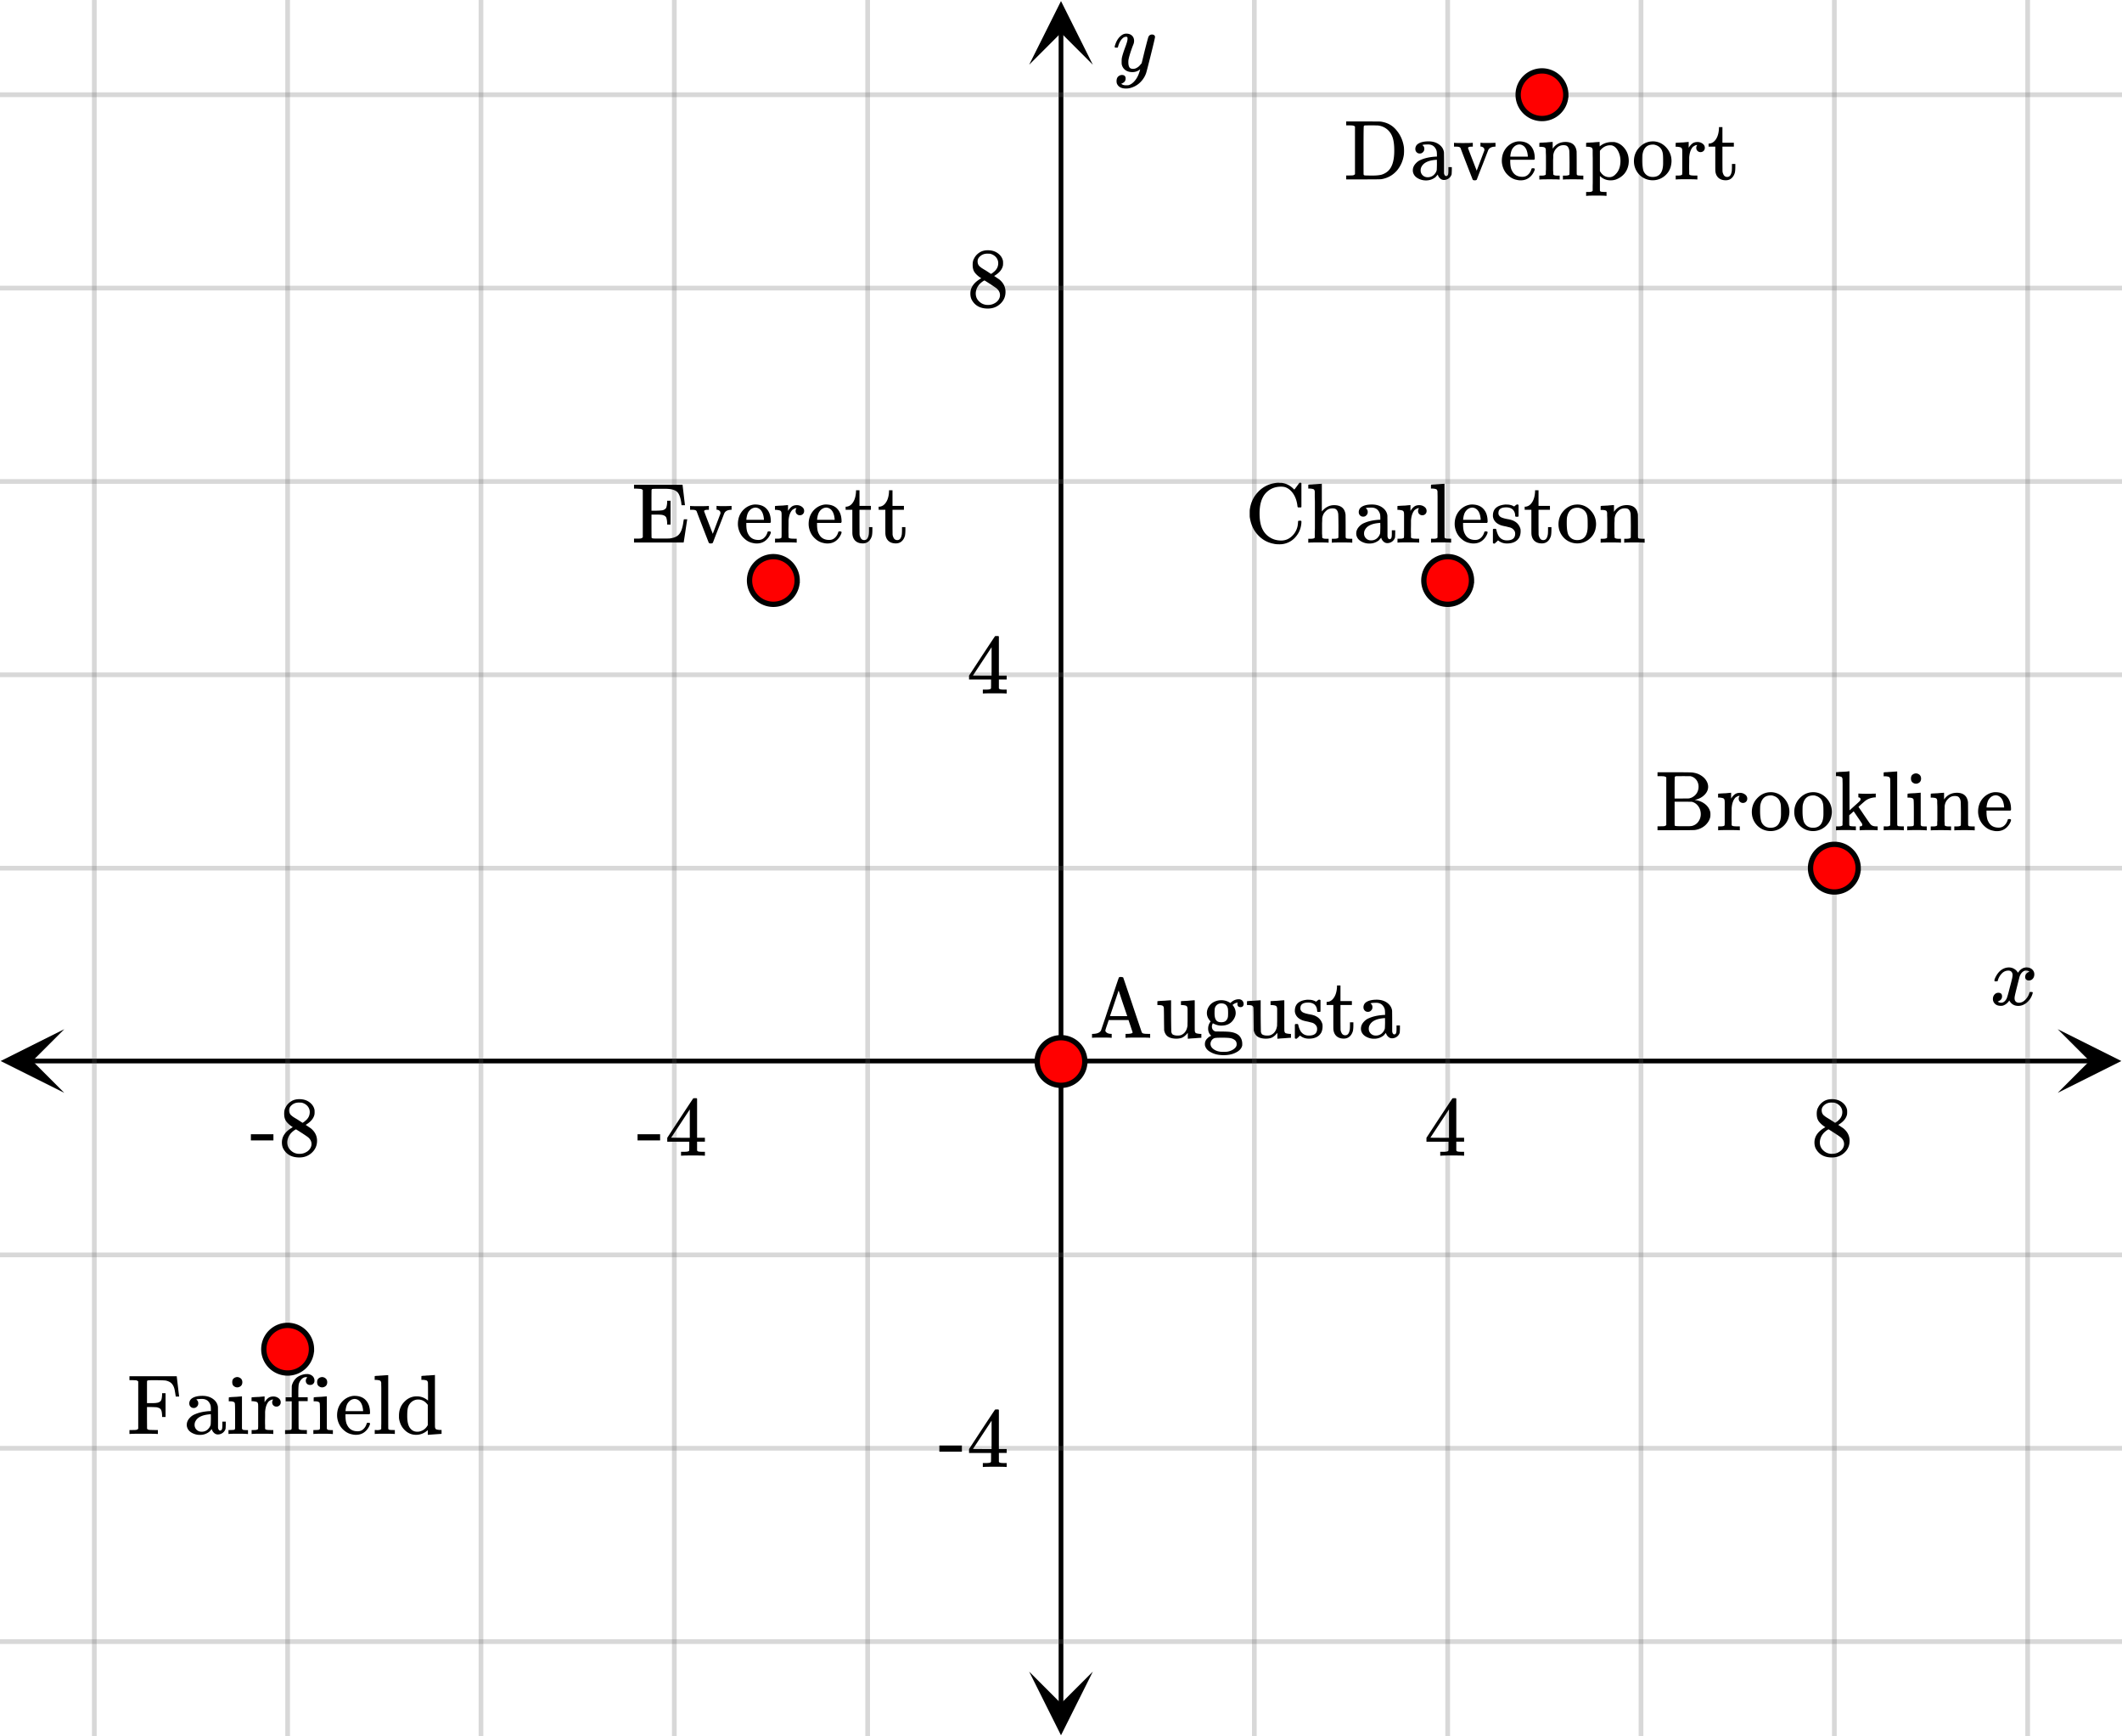 <svg xmlns="http://www.w3.org/2000/svg" width="450" height="368.172" viewBox="0 0 450 368"><defs><clipPath id="a"><path d="M.137 218.14H14V232H.137zm0 0"/></clipPath><clipPath id="b"><path d="M436.363 218.14H450V232h-13.637zm0 0"/></clipPath><clipPath id="c"><path d="M218.25 354H232v13.863h-13.75zm0 0"/></clipPath><clipPath id="d"><path d="M218.25 0H232v13.637h-13.75zm0 0"/></clipPath></defs><path fill="#fff" d="M0 0h450v368H0z"/><path d="M6.75 224.39h436.5v1H6.75zm0 0"/><g clip-path="url(#a)"><path d="M13.637 218.14l-13.5 6.75 13.5 6.75-6.75-6.75zm0 0"/></g><g clip-path="url(#b)"><path d="M436.363 218.14l13.5 6.75-13.5 6.75 6.75-6.75zm0 0"/></g><path d="M266 0v368M307 0v368M348 0v368M389 0v368M430 0v368M184 0v368M143 0v368M102 0v368M61 0v368M20 0v368"/><path d="M266.5 0v368c0 .277-.223.5-.5.5a.498.498 0 0 1-.5-.5V0c0-.277.223-.5.5-.5s.5.223.5.5zm41 0v368c0 .277-.223.5-.5.5a.498.498 0 0 1-.5-.5V0c0-.277.223-.5.5-.5s.5.223.5.5zm41 0v368c0 .277-.223.5-.5.5a.498.498 0 0 1-.5-.5V0c0-.277.223-.5.5-.5s.5.223.5.5zm41 0v368c0 .277-.223.5-.5.5a.498.498 0 0 1-.5-.5V0c0-.277.223-.5.5-.5s.5.223.5.5zm41 0v368c0 .277-.223.5-.5.5a.498.498 0 0 1-.5-.5V0c0-.277.223-.5.5-.5s.5.223.5.5zm-246 0v368c0 .277-.223.5-.5.5a.498.498 0 0 1-.5-.5V0c0-.277.223-.5.5-.5s.5.223.5.5zm-41 0v368c0 .277-.223.5-.5.5a.498.498 0 0 1-.5-.5V0c0-.277.223-.5.5-.5s.5.223.5.5zm-41 0v368c0 .277-.223.5-.5.5a.498.498 0 0 1-.5-.5V0c0-.277.223-.5.5-.5s.5.223.5.5zm-41 0v368c0 .277-.223.5-.5.5a.498.498 0 0 1-.5-.5V0c0-.277.223-.5.5-.5s.5.223.5.5zm-41 0v368c0 .277-.223.5-.5.5a.498.498 0 0 1-.5-.5V0c0-.277.223-.5.5-.5s.5.223.5.5zm0 0" fill="#666" fill-opacity=".251"/><path d="M224.5 361.25V6.75h1v354.5zm0 0"/><g clip-path="url(#c)"><path d="M218.25 354.363l6.75 13.5 6.75-13.5-6.75 6.75zm0 0"/></g><g clip-path="url(#d)"><path d="M218.25 13.637L225 .137l6.75 13.5-6.75-6.75zm0 0"/></g><path d="M0 184h450M0 143h450M0 102h450M0 61h450M0 20h450M0 266h450M0 307h450M0 348h450"/><path d="M0 183.5h450c.277 0 .5.223.5.5s-.223.5-.5.5H0a.498.498 0 0 1-.5-.5c0-.277.223-.5.5-.5zm0-41h450c.277 0 .5.223.5.5s-.223.5-.5.5H0a.498.498 0 0 1-.5-.5c0-.277.223-.5.5-.5zm0-41h450c.277 0 .5.223.5.5s-.223.5-.5.5H0a.498.498 0 0 1-.5-.5c0-.277.223-.5.5-.5zm0-41h450c.277 0 .5.223.5.5s-.223.5-.5.5H0a.498.498 0 0 1-.5-.5c0-.277.223-.5.5-.5zm0-41h450c.277 0 .5.223.5.5s-.223.5-.5.5H0a.498.498 0 0 1-.5-.5c0-.277.223-.5.5-.5zm0 246h450c.277 0 .5.223.5.5s-.223.5-.5.5H0a.498.498 0 0 1-.5-.5c0-.277.223-.5.5-.5zm0 41h450c.277 0 .5.223.5.5s-.223.5-.5.5H0a.498.498 0 0 1-.5-.5c0-.277.223-.5.5-.5zm0 41h450c.277 0 .5.223.5.5s-.223.5-.5.5H0a.498.498 0 0 1-.5-.5c0-.277.223-.5.5-.5zm0 0" fill="#666" fill-opacity=".251"/><path d="M230.05 225a5.051 5.051 0 1 1-10.102-.001 5.051 5.051 0 0 1 10.103.001zm0 0M169.05 123a5.051 5.051 0 1 1-10.102-.001 5.051 5.051 0 0 1 10.103.001zm0 0M312.05 123a5.051 5.051 0 1 1-10.102-.001 5.051 5.051 0 0 1 10.103.001zm0 0M332.05 20a5.051 5.051 0 1 1-10.102-.001 5.051 5.051 0 0 1 10.103.001zm0 0M66.05 286a5.051 5.051 0 1 1-10.102-.001 5.051 5.051 0 0 1 10.103.001zm0 0M394.05 184a5.051 5.051 0 1 1-10.102-.001 5.051 5.051 0 0 1 10.103.001zm0 0" fill="red" stroke-width="1.125" stroke="#000"/><path d="M235.594 219.965h.156v-.828h-.094c-.265 0-.515-.032-.75-.14-.234-.11-.375-.235-.453-.392a.28.28 0 0 1-.047-.171c0-.063.11-.454.36-1.172l.359-1.063h4.188l.437 1.281c.281.86.438 1.313.438 1.329 0 .218-.438.328-1.266.328h-.234v.828h.187c.172-.031 1.031-.047 2.594-.047 1.328 0 2.094.016 2.281.047h.156v-.828h-.531c-.64 0-1.016-.063-1.14-.203a.378.378 0 0 1-.126-.172c-.28-.844-1.015-2.985-2.156-6.407-1.156-3.421-1.75-5.14-1.75-5.156-.062-.062-.203-.11-.437-.125h-.157c-.203 0-.312.063-.343.14-.016.016-.344.954-.953 2.798-.61 1.828-1.25 3.687-1.86 5.547-.625 1.859-.953 2.78-.953 2.828-.25.468-.797.718-1.656.75h-.266v.828h.125c.14-.031.734-.047 1.813-.047 1.156 0 1.859.016 2.078.047zm2.89-6.25l.563 1.656h-1.828c-1.235 0-1.828 0-1.828-.016l.922-2.718.906-2.703.36 1.062c.25.781.546 1.672.905 2.719zm8.407-1.61l-.688.032a9.632 9.632 0 0 0-.531.047l-.203.015c-.016 0-.031.14-.031.422v.406h.187c.625 0 .984.094 1.078.297.078.094.11.219.11.375 0 .14.03.89.03 2.203.016 1.547.032 2.375.032 2.47.125.608.39 1.062.813 1.343.421.281 1.015.437 1.78.437.407 0 .735-.062.97-.125.468-.125.953-.5 1.453-1.109v1.25h.125c.047-.016.515-.063 1.39-.11.86-.078 1.313-.093 1.36-.093v-.828h-.328c-.407-.032-.672-.094-.813-.157-.14-.078-.219-.234-.25-.468-.016-.032-.016-1.14-.016-3.297v-3.203h-.125c-.062 0-.53.031-1.422.11-.906.046-1.359.077-1.375.077v.828h.329c.39.032.64.078.78.157.157.062.235.234.282.468l.016.282v2.39c0 .297-.016.547-.016.75v.297c-.125.969-.547 1.625-1.25 1.969-.219.11-.5.156-.844.156-.468 0-.828-.094-1.078-.25-.125-.125-.219-.312-.265-.562 0-.063-.032-1.22-.047-3.422v-3.25h-.047s-.078 0-.203.015c-.125 0-.297.016-.563.032-.219.015-.437.046-.64.046zm14.03.485l-.202-.125a3.29 3.29 0 0 0-1.703-.469 3.45 3.45 0 0 0-1.532.344c-.468.234-.812.531-1.062.906-.328.469-.485.953-.485 1.469 0 .64.25 1.234.797 1.781-.359.469-.53.969-.53 1.531 0 .625.218 1.125.655 1.5l-.203.11c-.219.093-.39.234-.578.422-.375.343-.562.75-.562 1.234 0 .187 0 .312.047.39.156.594.609 1.063 1.359 1.422.719.375 1.594.547 2.578.547.984 0 1.844-.172 2.563-.547.734-.359 1.187-.828 1.343-1.421.031-.079.031-.22.031-.438 0-.703-.234-1.297-.687-1.766-.422-.375-1-.625-1.734-.734-.297-.062-.938-.094-1.954-.11-.75 0-1.156-.015-1.265-.015-.11 0-.219-.062-.328-.125-.313-.203-.469-.516-.469-.922 0-.219.078-.453.203-.687.61.328 1.203.5 1.781.5 1.141 0 2.016-.407 2.563-1.235.328-.468.5-.953.5-1.437 0-.578-.203-1.125-.594-1.61-.031-.03-.047-.078-.062-.093 0-.032.03-.063.14-.125.235-.188.516-.313.797-.36.047-.015.11-.03.156-.047v.016c-.015.031-.015.047-.015.047-.063.094-.094.219-.047.39.047.36.265.532.64.532.204 0 .36-.047.485-.172a.674.674 0 0 0 .187-.469c0-.297-.109-.547-.296-.75a1.03 1.03 0 0 0-.72-.281c-.671 0-1.265.266-1.796.797zm-3.358 2.11c0-.407.015-.704.046-.923.063-.328.22-.593.47-.797.25-.203.546-.312.905-.312.782 0 1.25.39 1.407 1.11.03.218.046.515.046.921s-.015.719-.046.89c-.079.329-.22.595-.454.798-.25.203-.562.281-.937.281-.563 0-.938-.156-1.14-.5-.22-.328-.298-.828-.298-1.469zm4.187 5.671c.328.203.5.531.5.922 0 .172-.016.281-.031.328-.094.297-.297.547-.64.781-.345.235-.75.391-1.173.485-.219.047-.531.062-.906.062-.39 0-.703-.015-.922-.062a2.893 2.893 0 0 1-1.172-.469c-.328-.234-.547-.484-.64-.781-.032-.11-.063-.219-.063-.36 0-.25.063-.484.203-.718.14-.22.328-.391.578-.5.141-.079.625-.11 1.438-.11h.531c.61 0 1.078.031 1.406.078.313.047.625.157.891.344zm4.14-8.266l-.687.032a9.632 9.632 0 0 0-.531.047l-.203.015c-.016 0-.031.14-.031.422v.406h.187c.625 0 .984.094 1.078.297.078.094.11.219.11.375 0 .14.03.89.03 2.203.016 1.547.032 2.375.032 2.47.125.608.39 1.062.813 1.343.421.281 1.015.437 1.78.437.407 0 .735-.062.97-.125.468-.125.953-.5 1.453-1.109v1.25h.125c.046-.016.515-.063 1.39-.11.86-.078 1.313-.093 1.36-.093v-.828h-.329c-.406-.032-.671-.094-.812-.157-.14-.078-.219-.234-.25-.468-.016-.032-.016-1.14-.016-3.297v-3.203h-.125c-.062 0-.53.031-1.421.11-.907.046-1.36.077-1.375.077v.828h.328c.39.032.64.078.78.157.157.062.235.234.282.468l.016.282v2.39c0 .297-.016.547-.016.75v.297c-.125.969-.547 1.625-1.25 1.969-.219.11-.5.156-.844.156-.468 0-.828-.094-1.078-.25-.125-.125-.219-.312-.265-.562 0-.063-.032-1.22-.047-3.422v-3.25h-.047s-.078 0-.203.015c-.125 0-.297.016-.563.032-.219.015-.437.046-.64.046zm11.532.391c.578 0 1.047.156 1.39.469.313.328.5.75.5 1.297 0 .062.032.14.11.218h.5l.11-.109v-2.375a.326.326 0 0 0-.235-.11h-.14a3.66 3.66 0 0 0-.407.298l-.156.125-.266-.141a2.954 2.954 0 0 0-1.265-.266c-.25-.015-.391-.015-.422 0-1.704.172-2.547.953-2.547 2.328 0 .141 0 .235.015.266.125.75.594 1.313 1.391 1.672.234.125.688.25 1.36.375.374.094.656.172.874.219.297.093.563.25.75.484.22.219.329.484.329.844 0 .937-.594 1.406-1.75 1.406-.75 0-1.329-.297-1.75-.922a4.493 4.493 0 0 1-.47-1.234c-.03-.14-.062-.235-.093-.25-.047-.047-.14-.047-.281-.047-.172 0-.266 0-.281.031-.063.016-.094.078-.094.203v2.782c.078.078.14.109.234.109h.14l.204-.188c.078-.062.14-.125.219-.187l.156-.172.14-.125c.532.438 1.157.656 1.875.656 1.297 0 2.188-.453 2.657-1.343.156-.36.25-.766.25-1.235 0-.219-.016-.36-.016-.437-.219-.828-.703-1.422-1.469-1.782-.25-.14-.718-.28-1.406-.39-.547-.11-.969-.235-1.219-.36a1.08 1.08 0 0 1-.562-.609c-.031-.062-.031-.172-.031-.328 0-.781.546-1.172 1.656-1.172zm6.11-3.344c-.063 1.188-.376 2.047-.907 2.625-.328.36-.703.532-1.14.578h-.157v.657h1.422v2.468c0 1.704 0 2.594.016 2.672.046.61.265 1.094.64 1.453.406.36.906.532 1.563.532.515 0 .922-.157 1.25-.453.328-.297.547-.688.687-1.172.047-.235.094-.64.094-1.188v-.64h-.719v.64c0 .469-.031.735-.031.828-.125.86-.438 1.282-.969 1.282-.422 0-.719-.235-.875-.704a1.404 1.404 0 0 1-.125-.562c0-.203-.015-1.047-.015-2.563v-2.593h2.421v-.828h-2.421v-3.313h-.735zm6.562 5.313c.265 0 .5-.094.672-.297.187-.172.28-.406.28-.688 0-.343-.124-.609-.405-.78 0-.095.421-.157 1.218-.157.438 0 .829.125 1.125.344.297.234.5.547.641.937.063.203.094.5.094.906v.391h-.25c-1.281.078-2.313.313-3.125.672a2.91 2.91 0 0 0-1.031.687c-.47.47-.704.985-.704 1.547 0 .235.032.47.141.703.172.422.5.766 1 1.032a3.438 3.438 0 0 0 1.672.406c.765 0 1.453-.25 2.047-.734.047-.063.125-.157.234-.282.11-.125.188-.187.219-.234v.078c.078.281.234.531.469.75.234.219.5.328.812.328a1.705 1.705 0 0 0 1.625-1.172c.016-.093.031-.375.047-.843v-.704h-.719v.657c0 .5-.031.843-.11.984-.077.156-.202.25-.343.25-.172 0-.281-.094-.36-.25a.942.942 0 0 1-.109-.469v-2.047c0-1.171-.015-1.859-.015-2.078 0-.218-.031-.39-.094-.578-.172-.578-.578-1.047-1.14-1.406-.579-.36-1.266-.531-2.063-.531-.688 0-1.235.093-1.703.265-.469.188-.797.438-.938.75-.11.22-.14.422-.14.578 0 .282.078.516.265.704.172.187.39.28.688.28zm3.625 2.344c-.016.703-.031 1.109-.047 1.203-.11.406-.344.765-.688 1.062-.343.281-.75.422-1.218.422-.438 0-.782-.14-1.063-.406a1.407 1.407 0 0 1-.437-1.031c0-.313.062-.579.203-.813.453-.86 1.5-1.344 3.156-1.453.016-.016.047-.016.078-.016 0 0 .016.344.016 1.032zm0 0M136.313 103.809v10.046a.96.96 0 0 1-.375.22c-.094.03-.407.046-.891.046h-.594v.828h10.531v-.047c.016-.047.141-.828.375-2.406.235-1.562.36-2.375.375-2.406v-.063h-.718v.063c-.016.031-.047.203-.094.484a8.565 8.565 0 0 1-.406 1.75c-.22.547-.5.969-.907 1.235-.39.28-.937.453-1.64.53-.156.016-.781.016-1.86.016h-.922c-.546 0-.859-.015-.937-.093-.031-.016-.063-.047-.078-.11 0-.03-.016-.843-.016-2.468v-2.407h.969c.797 0 1.266.032 1.453.11.344.093.563.25.703.5.094.25.172.625.203 1.14v.36h.72v-5.047h-.72v.36c-.03.5-.109.859-.203 1.124-.14.25-.36.406-.703.516-.187.047-.656.094-1.453.11h-.969v-2.188c0-1.469.016-2.203.016-2.219.047-.14.11-.203.219-.203.109-.031.765-.031 1.953-.031.703 0 1.11 0 1.234.015.969.047 1.672.281 2.078.703.39.407.672 1.188.828 2.313.016.219.032.344.047.39v.063h.719v-.063c0-.03-.094-.734-.25-2.109l-.25-2.094v-.078h-10.297v.828h.594c.484.032.797.047.89.063.11.031.235.11.375.219zm15.765 3.375h-.125v.812h.078c.188 0 .36.078.516.188a.585.585 0 0 1 .234.484v.14c-.719 1.907-1.265 3.344-1.625 4.297l-.922-2.375c-.609-1.578-.922-2.406-.922-2.437.032-.188.282-.281.75-.281h.266v-.813h-.156c-.172.031-.844.047-1.969.047-1.047 0-1.64-.016-1.75-.047h-.11v.813h.438c.281 0 .469.015.531.047.079 0 .141.03.235.078.094.047.156.125.219.265 0 .047.843 2.25 2.53 6.578.063.11.204.172.438.172.235 0 .375-.062.453-.172.016-.062.407-1.109 1.204-3.125.797-2.03 1.187-3.078 1.218-3.125.22-.437.657-.671 1.344-.718h.188v-.813h-.078c-.297 0-.782.031-1.47.031h-.64c-.531 0-.812-.03-.875-.046zm11.39 3.359c0-1.156-.28-2.047-.859-2.688-.578-.656-1.406-.968-2.5-.968-.109 0-.203.015-.25.015-.937.125-1.75.578-2.406 1.328-.64.766-.969 1.688-.969 2.797 0 .453.078.875.22 1.313.233.703.608 1.297 1.155 1.781.532.5 1.141.813 1.828.938.313.078.579.093.797.093.72 0 1.328-.203 1.828-.593a3.46 3.46 0 0 0 1.11-1.547.993.993 0 0 0 .047-.235c0-.109-.125-.187-.36-.187-.156 0-.25.015-.28.047-.048.047-.079.14-.11.265-.14.391-.328.703-.563.938-.36.39-.797.562-1.297.562-1.062 0-1.797-.422-2.234-1.328-.25-.453-.36-1.11-.36-2.015v-.266h5.079c.078-.078.125-.172.125-.25zm-1.468-.547v.14h-3.719v-.124c.078-.688.219-1.203.469-1.594.406-.578.906-.875 1.531-.875.172.031.297.047.375.078.781.281 1.235 1.078 1.344 2.375zm2.64 4.14h-.28v.829h.14c.172-.031.828-.047 2-.047 1.313 0 2.078.016 2.297.047h.156v-.828h-.562c-.5 0-.828-.032-.953-.094-.094-.016-.157-.063-.22-.172v-.36-.359c0-.125-.015-.28-.015-.453v-.5c0-.328.016-.75.016-1.219v-.687c.078-1.047.36-1.813.828-2.281.11-.063.25-.157.437-.266.25-.078.391-.094.407-.078 0 .031 0 .062-.032.11a.807.807 0 0 0-.14.484c0 .281.094.5.265.656.188.172.375.25.641.25.25 0 .453-.078.64-.25.188-.188.266-.39.266-.672 0-.422-.234-.766-.703-1.016a1.79 1.79 0 0 0-.86-.203c-.452 0-.812.11-1.093.328-.281.22-.531.516-.766.891v-1.234h-.047s-.078.015-.203.015c-.109.016-.28.032-.515.047a4.584 4.584 0 0 1-.64.047l-.642.031c-.218.016-.375.032-.5.032l-.187.015c-.016 0-.031.156-.031.422v.406h.328c.39.047.656.094.797.172.156.063.219.235.265.453l.016.407v4.265c0 .188-.016.313-.016.422v.14c-.093.188-.39.25-.859.25zm13.829-3.593c0-1.156-.281-2.047-.86-2.688-.578-.656-1.406-.968-2.5-.968-.109 0-.203.015-.25.015-.937.125-1.75.578-2.406 1.328-.64.766-.969 1.688-.969 2.797 0 .453.078.875.22 1.313.233.703.608 1.297 1.155 1.781.532.5 1.141.813 1.828.938.313.078.579.093.797.093.72 0 1.328-.203 1.828-.593a3.46 3.46 0 0 0 1.11-1.547.993.993 0 0 0 .047-.235c0-.109-.125-.187-.36-.187-.156 0-.25.015-.28.047-.048.047-.079.14-.11.265-.14.391-.328.703-.563.938-.36.39-.797.562-1.297.562-1.062 0-1.797-.422-2.234-1.328-.25-.453-.36-1.11-.36-2.015v-.266h5.079c.078-.078.125-.172.125-.25zm-1.469-.547v.14h-3.719v-.124c.078-.688.219-1.203.469-1.594.406-.578.906-.875 1.531-.875.172.031.297.047.375.078.781.281 1.235 1.078 1.344 2.375zm4.531-5.844c-.062 1.188-.375 2.047-.906 2.625-.328.36-.703.532-1.14.578h-.157v.657h1.422v2.468c0 1.704 0 2.594.016 2.672.047.61.265 1.094.64 1.453.406.36.906.532 1.563.532.515 0 .922-.157 1.25-.453.328-.297.547-.688.687-1.172.047-.235.094-.64.094-1.188v-.64h-.719v.64c0 .469-.031.735-.031.828-.125.86-.438 1.282-.969 1.282-.422 0-.719-.235-.875-.704a1.404 1.404 0 0 1-.125-.562c0-.203-.015-1.047-.015-2.563v-2.593h2.422v-.828h-2.422v-3.313h-.735zm7 0c-.062 1.188-.375 2.047-.906 2.625-.328.36-.703.532-1.14.578h-.157v.657h1.422v2.468c0 1.704 0 2.594.016 2.672.047.61.265 1.094.64 1.453.406.36.906.532 1.563.532.515 0 .922-.157 1.25-.453.328-.297.547-.688.687-1.172.047-.235.094-.64.094-1.188v-.64h-.719v.64c0 .469-.031.735-.031.828-.125.86-.438 1.282-.969 1.282-.422 0-.719-.235-.875-.704a1.404 1.404 0 0 1-.125-.562c0-.203-.015-1.047-.015-2.563v-2.593h2.422v-.828h-2.422v-3.313h-.735zm0 0M275.89 110.324h-.515a.364.364 0 0 0-.11.235c0 .234-.03.5-.077.812a4.037 4.037 0 0 1-1.188 2.203c-.656.64-1.422.953-2.297.953-.86 0-1.64-.203-2.312-.609a4.103 4.103 0 0 1-1.594-1.672c-.469-.844-.688-2-.688-3.453 0-2 .47-3.484 1.422-4.438.828-.828 1.875-1.25 3.14-1.25.36 0 .673.047.907.125.656.235 1.235.704 1.703 1.422.469.72.75 1.578.86 2.547 0 .156.062.235.125.313h.625l.093-.11v-5.03a.302.302 0 0 0-.234-.11c-.031 0-.063.015-.094.015h-.078c-.047.047-.234.297-.562.75l-.532.703-.234-.218c-.656-.64-1.422-1.047-2.297-1.188-.125-.031-.312-.031-.61-.031-.03 0-.093-.016-.156-.016h-.14c-.235 0-.547.032-.922.11a6.036 6.036 0 0 0-3.406 1.922c-.938 1-1.5 2.25-1.688 3.703-.015.125-.015.39-.015.781 0 .406 0 .672.015.766.219 1.5.766 2.75 1.688 3.75.922 1.015 2.047 1.656 3.406 1.906.297.078.688.11 1.125.11a4.455 4.455 0 0 0 3.672-1.766c.656-.829 1-1.782 1.062-2.86v-.265zm4.5 3.563v-.407c0-.14-.03-.28-.03-.437V111.949v-.922c0-.328.03-.578.03-.797v-.343c.063-.625.298-1.157.735-1.563.39-.422.875-.61 1.422-.61.375 0 .672.063.844.25.187.173.328.454.39.845.031.093.047.953.063 2.578 0 1.625-.016 2.453-.016 2.484 0 .172-.328.281-.953.281h-.438v.828h.141c.14-.03.828-.046 2.016-.046 1.187 0 1.86.015 2.015.046h.157v-.828h-.297a7.03 7.03 0 0 1-.875-.047.318.318 0 0 1-.219-.203c-.016-.03-.016-.812-.016-2.343 0-1.579-.015-2.422-.015-2.5-.156-1.36-.969-2.032-2.438-2.032-.984 0-1.86.453-2.594 1.344v-5.875h-.046c-.032 0-.094 0-.22.016-.108 0-.296.015-.546.031-.234.016-.453.031-.64.047-.22 0-.454.031-.673.047-.234 0-.406.015-.546.031l-.172.016c-.016 0-.031.125-.031.421v.407h.312c.406.015.672.078.813.14.14.078.218.235.25.47v1.093c0 .312.03.703.03 1.094v5.656c0 .281-.03.547-.03.781v1.156c-.079.172-.375.25-.844.25h-.531v.828h.14c.156-.03.828-.046 2.016-.046 1.187 0 1.875.015 2.015.046h.141v-.828h-.531c-.469 0-.75-.078-.828-.265zm8.704-4.422c.265 0 .5-.094.672-.297.187-.172.28-.406.28-.688 0-.343-.124-.609-.405-.78 0-.095.421-.157 1.218-.157.438 0 .829.125 1.125.344.297.234.5.547.641.937.063.203.094.5.094.906v.391h-.25c-1.281.078-2.313.313-3.125.672a2.91 2.91 0 0 0-1.031.687c-.47.47-.704.985-.704 1.547 0 .235.032.47.141.703.172.422.5.766 1 1.032a3.438 3.438 0 0 0 1.672.406c.765 0 1.453-.25 2.047-.734.047-.063.125-.157.234-.282.11-.125.188-.187.219-.234v.078c.078.281.234.531.469.75.234.219.5.328.812.328a1.705 1.705 0 0 0 1.625-1.172c.016-.093.031-.375.047-.843v-.704h-.719v.657c0 .5-.031.843-.11.984-.077.156-.202.25-.343.25-.172 0-.281-.094-.36-.25a.942.942 0 0 1-.109-.469v-2.047c0-1.171-.015-1.859-.015-2.078 0-.218-.031-.39-.094-.578-.172-.578-.578-1.047-1.14-1.406-.579-.36-1.266-.531-2.063-.531-.688 0-1.235.093-1.703.265-.469.188-.797.438-.938.75-.11.22-.14.422-.14.578 0 .282.078.516.265.704.172.187.39.28.688.28zm3.625 2.344c-.016.703-.031 1.109-.047 1.203-.11.406-.344.765-.688 1.062-.343.281-.75.422-1.218.422-.438 0-.782-.14-1.063-.406a1.407 1.407 0 0 1-.437-1.031c0-.313.062-.579.203-.813.453-.86 1.5-1.344 3.156-1.453.016-.016.047-.016.078-.016 0 0 .016.344.016 1.032zm3.922 2.328h-.282v.828h.141c.172-.031.828-.047 2-.047 1.313 0 2.078.016 2.297.047h.156v-.828h-.562c-.5 0-.829-.032-.954-.094-.093-.016-.156-.063-.218-.172v-.36-.359c0-.125-.016-.28-.016-.453v-.5c0-.328.016-.75.016-1.219v-.687c.078-1.047.36-1.813.828-2.281.11-.063.25-.157.437-.266.25-.078.391-.094.407-.078 0 .031 0 .062-.032.11a.807.807 0 0 0-.14.484c0 .281.094.5.265.656.188.172.375.25.641.25.25 0 .453-.078.64-.25.188-.188.266-.39.266-.672 0-.422-.234-.766-.703-1.016a1.79 1.79 0 0 0-.86-.203c-.452 0-.812.11-1.093.328-.281.22-.531.516-.766.891v-1.234h-.046s-.079.015-.204.015c-.109.016-.28.032-.515.047a4.584 4.584 0 0 1-.64.047l-.642.031c-.218.016-.375.032-.5.032l-.187.015c-.016 0-.031.156-.031.422v.406h.328c.39.047.656.094.797.172.156.063.219.235.265.453l.016.407v4.265c0 .188-.016.313-.016.422v.14c-.093.188-.39.25-.859.25zm7.109 0h-.281v.828h.14c.141-.031.813-.047 2-.047 1.094 0 1.766.016 1.985.047h.14v-.828h-.28a7.3 7.3 0 0 1-.892-.047c-.109-.047-.171-.094-.218-.203-.016-.016-.016-1.922-.016-5.719v-5.672h-.047c-.015 0-.094 0-.219.016-.109 0-.296.015-.546.031-.235.016-.438.031-.641.047-.219 0-.453.031-.672.047-.234 0-.406.015-.531.031l-.188.016c-.015 0-.03.125-.03.421v.407h.327c.39.015.656.078.797.14.156.078.219.235.266.47v.312c0 .187.015.453.015.78V112.747c0 .219-.015.422-.015.594v.562c-.094.172-.39.25-.86.25zm11.719-3.594c0-1.156-.281-2.047-.86-2.688-.578-.656-1.406-.968-2.5-.968-.109 0-.203.015-.25.015-.937.125-1.75.578-2.406 1.328-.64.766-.969 1.688-.969 2.797 0 .453.079.875.22 1.313.233.703.608 1.297 1.155 1.781.532.5 1.141.813 1.829.938.312.078.578.093.796.093.72 0 1.329-.203 1.829-.593a3.46 3.46 0 0 0 1.109-1.547.993.993 0 0 0 .047-.235c0-.109-.125-.187-.36-.187-.156 0-.25.015-.28.047-.048.047-.079.14-.11.265-.14.391-.328.703-.563.938-.36.39-.797.562-1.297.562-1.062 0-1.796-.422-2.234-1.328-.25-.453-.36-1.11-.36-2.015v-.266h5.079c.078-.078.125-.172.125-.25zm-1.469-.547v.14h-3.719v-.124c.078-.688.219-1.203.469-1.594.406-.578.906-.875 1.531-.875.172.031.297.047.375.078.781.281 1.235 1.078 1.344 2.375zm5.422-2.5c.578 0 1.047.156 1.39.469.313.328.5.75.5 1.297 0 .062.032.14.11.218h.5l.11-.109v-2.375a.326.326 0 0 0-.235-.11h-.14a3.66 3.66 0 0 0-.407.298l-.156.125-.266-.141a2.954 2.954 0 0 0-1.265-.266c-.25-.015-.391-.015-.422 0-1.704.172-2.547.953-2.547 2.328 0 .141 0 .235.015.266.125.75.594 1.313 1.391 1.672.234.125.688.25 1.36.375.374.094.656.172.874.219.297.093.563.25.75.484.22.219.329.484.329.844 0 .937-.594 1.406-1.75 1.406-.75 0-1.329-.297-1.75-.922a4.493 4.493 0 0 1-.47-1.234c-.03-.14-.062-.235-.093-.25-.047-.047-.14-.047-.281-.047-.172 0-.266 0-.281.031-.063.016-.094.078-.094.203v2.782c.078.078.14.109.234.109h.14l.204-.188c.078-.062.14-.125.219-.187l.156-.172.14-.125c.532.438 1.157.656 1.875.656 1.297 0 2.188-.453 2.657-1.343.156-.36.25-.766.25-1.235 0-.219-.016-.36-.016-.437-.219-.828-.703-1.422-1.469-1.782-.25-.14-.718-.28-1.406-.39-.547-.11-.969-.235-1.219-.36a1.08 1.08 0 0 1-.562-.609c-.031-.062-.031-.172-.031-.328 0-.781.546-1.172 1.656-1.172zm6.11-3.344c-.063 1.188-.376 2.047-.907 2.625-.328.36-.703.532-1.14.578h-.157v.657h1.422v2.468c0 1.704 0 2.594.016 2.672.046.61.265 1.094.64 1.453.406.36.906.532 1.563.532.515 0 .922-.157 1.25-.453.328-.297.547-.688.687-1.172.047-.235.094-.64.094-1.188v-.64h-.719v.64c0 .469-.031.735-.031.828-.125.86-.438 1.282-.969 1.282-.422 0-.719-.235-.875-.704a1.404 1.404 0 0 1-.125-.562c0-.203-.015-1.047-.015-2.563v-2.593h2.421v-.828h-2.421v-3.313h-.735zm4.968 6.938c0 .937.281 1.781.844 2.515a3.892 3.892 0 0 0 2.203 1.422 4.031 4.031 0 0 0 1.875 0 3.935 3.935 0 0 0 1.937-1.125 3.732 3.732 0 0 0 1.016-1.984c.063-.313.094-.594.094-.844 0-1.187-.422-2.187-1.266-3.047-.75-.75-1.672-1.14-2.719-1.14-.109 0-.25.015-.453.031-.969.125-1.797.578-2.5 1.375-.687.781-1.031 1.719-1.031 2.797zm4.313-3.5c.984.219 1.578.781 1.78 1.734.063.281.094.797.094 1.594v.578c0 1.938-.734 2.938-2.203 2.938-.859 0-1.5-.391-1.89-1.11-.219-.484-.344-1.297-.344-2.422 0-.562.016-.937.031-1.156.156-.969.547-1.64 1.219-1.969.313-.14.656-.203 1.016-.203.14 0 .234 0 .296.016zm7.578 6.297v-.422c0-.125-.032-.266-.032-.422v-1.109-.922c0-.328.032-.578.032-.797v-.344c.062-.625.296-1.14.734-1.562.39-.422.875-.61 1.422-.61.375 0 .672.063.844.25.187.172.328.453.39.844.031.094.047.953.063 2.578 0 1.625-.016 2.453-.016 2.5 0 .172-.328.281-.953.281h-.438v.828h.141c.14-.03.828-.046 2.016-.046 1.187 0 1.86.015 2.015.046h.157v-.828h-.297a7.03 7.03 0 0 1-.875-.047c-.11-.046-.188-.109-.219-.203-.016-.03-.016-.812-.016-2.343 0-1.594-.015-2.438-.015-2.516-.156-1.313-.922-2-2.297-2.031-1.188 0-2.11.453-2.75 1.39l-.016.016c-.015 0-.015-.234-.015-.688v-.718h-.063c-.015 0-.094 0-.219.015-.109 0-.28.016-.515.032-.219.015-.438.046-.656.062-.204 0-.422.016-.641.031-.219 0-.39.016-.531.032l-.172.015c-.016 0-.031.14-.031.422v.422h.312c.406.016.672.062.813.14.14.063.218.235.25.47v.406c0 .28.03.625.03 1.046v2.657c0 .218-.03.406-.03.578v.562c-.079.157-.375.25-.844.25h-.531v.828h.14c.156-.03.828-.046 2.016-.046 1.187 0 1.875.015 2.015.046h.141v-.828h-.531c-.469 0-.75-.093-.828-.265zm0 0M287.344 26.746v10.11a.824.824 0 0 1-.36.218c-.109.031-.421.047-.906.047h-.594v.828h3.625c2.407 0 3.688-.015 3.844-.047 1.297-.218 2.36-.797 3.235-1.765.843-.985 1.343-2.125 1.53-3.469.016-.234.032-.484.032-.75 0-.281-.016-.547-.031-.781-.188-1.328-.672-2.485-1.469-3.469-.781-1.016-1.781-1.625-2.953-1.875a3.345 3.345 0 0 0-.75-.11c-.25 0-1.39-.015-3.438-.015h-3.625v.828h.594c.485 0 .797.016.906.063.11.015.235.078.36.187zm4.765-.234c.657.062 1.235.25 1.766.61.922.624 1.484 1.593 1.672 2.89.078.422.125 1.047.125 1.875 0 2.125-.469 3.578-1.406 4.375a3.654 3.654 0 0 1-1.329.703c-.453.11-1.062.172-1.828.172-1.046 0-1.625-.016-1.718-.032-.125-.03-.204-.093-.22-.203-.015-.03-.015-1.75-.015-5.125s.016-5.078.063-5.125c.031-.078.125-.14.281-.14h.234c.125 0 .297-.016.5-.016H291.344c.203 0 .375.016.515.016zm8.985 5.953c.265 0 .5-.094.672-.297.187-.172.28-.406.28-.688 0-.343-.124-.609-.405-.78 0-.095.421-.157 1.218-.157.438 0 .829.125 1.125.344.297.234.5.547.641.937.063.203.094.5.094.906v.391h-.25c-1.281.078-2.313.313-3.125.672a2.91 2.91 0 0 0-1.031.687c-.47.47-.704.985-.704 1.547 0 .235.032.47.141.703.172.422.5.766 1 1.032a3.438 3.438 0 0 0 1.672.406c.765 0 1.453-.25 2.047-.734.047-.063.125-.157.234-.282.11-.125.188-.187.219-.234v.078c.078.281.234.531.469.75.234.219.5.328.812.328a1.705 1.705 0 0 0 1.625-1.172c.016-.093.031-.375.047-.843v-.704h-.719v.657c0 .5-.031.843-.11.984-.077.156-.202.25-.343.25-.172 0-.281-.094-.36-.25a.942.942 0 0 1-.109-.469V34.48c0-1.171-.015-1.859-.015-2.078 0-.218-.031-.39-.094-.578-.172-.578-.578-1.047-1.14-1.406-.579-.36-1.266-.531-2.063-.531-.688 0-1.235.093-1.703.265-.469.188-.797.438-.938.75-.11.22-.14.422-.14.578 0 .282.078.516.265.704.172.187.39.28.688.28zm3.625 2.344c-.016.703-.031 1.109-.047 1.203-.11.406-.344.765-.688 1.062-.343.281-.75.422-1.218.422-.438 0-.782-.14-1.063-.406a1.407 1.407 0 0 1-.437-1.031c0-.313.062-.579.203-.813.453-.86 1.5-1.344 3.156-1.453.016-.016.047-.016.078-.016 0 0 .016.344.016 1.032zm9.36-4.625h-.126v.812h.078c.188 0 .36.078.516.188a.585.585 0 0 1 .234.484v.14c-.719 1.907-1.265 3.344-1.625 4.297l-.922-2.375c-.609-1.578-.921-2.406-.921-2.437.03-.188.28-.281.75-.281h.265v-.813h-.156c-.172.031-.844.047-1.969.047-1.047 0-1.64-.016-1.75-.047h-.11v.813h.438c.281 0 .469.015.531.047.079 0 .141.03.235.078.094.047.156.125.219.265 0 .047.843 2.25 2.53 6.578.063.11.204.172.438.172.235 0 .375-.062.454-.172.015-.062.406-1.109 1.203-3.125.796-2.03 1.187-3.078 1.218-3.125.22-.437.657-.671 1.344-.718h.188v-.813h-.079c-.296 0-.78.031-1.468.031h-.64c-.532 0-.813-.03-.876-.046zm11.39 3.359c0-1.156-.281-2.047-.86-2.688-.578-.656-1.406-.968-2.5-.968-.109 0-.203.015-.25.015-.937.125-1.75.578-2.406 1.328-.64.766-.969 1.688-.969 2.797 0 .453.079.875.22 1.313.233.703.608 1.297 1.155 1.781.532.5 1.141.813 1.829.938.312.078.578.093.796.093.72 0 1.329-.203 1.829-.593a3.46 3.46 0 0 0 1.109-1.547.993.993 0 0 0 .047-.235c0-.109-.125-.187-.36-.187-.156 0-.25.015-.28.047-.048.047-.079.14-.11.265-.14.391-.328.703-.563.938-.36.39-.797.562-1.297.562-1.062 0-1.796-.422-2.234-1.328-.25-.453-.36-1.11-.36-2.015v-.266h5.079c.078-.078.125-.172.125-.25zM324 32.996v.14h-3.719v-.124c.078-.688.219-1.203.469-1.594.406-.578.906-.875 1.531-.875.172.031.297.047.375.078.781.281 1.235 1.078 1.344 2.375zm5.39 3.89v-.421c0-.125-.03-.266-.03-.422v-1.109-.922c0-.328.03-.578.03-.797v-.344c.063-.625.298-1.14.735-1.562.39-.422.875-.61 1.422-.61.375 0 .672.063.844.25.187.172.328.453.39.844.031.094.047.953.063 2.578 0 1.625-.016 2.453-.016 2.5 0 .172-.328.281-.953.281h-.438v.828h.141c.14-.03.828-.046 2.016-.046 1.187 0 1.86.015 2.015.046h.157v-.828h-.297a7.03 7.03 0 0 1-.875-.047c-.11-.046-.188-.109-.219-.203-.016-.03-.016-.812-.016-2.343 0-1.594-.015-2.438-.015-2.516-.156-1.313-.922-2-2.297-2.031-1.188 0-2.11.453-2.75 1.39l-.016.016c-.015 0-.015-.234-.015-.688v-.718h-.063c-.015 0-.094 0-.219.015-.109 0-.28.016-.515.032-.219.015-.438.046-.656.062-.204 0-.422.016-.641.031-.219 0-.39.016-.531.032l-.172.015c-.016 0-.031.14-.031.422v.422h.312c.406.016.672.062.813.14.14.063.218.235.25.47v.406c0 .28.03.625.03 1.046v2.657c0 .218-.03.406-.03.578v.562c-.079.157-.375.25-.844.25h-.531v.828h.14c.156-.03.828-.046 2.016-.046 1.187 0 1.875.015 2.015.046h.141v-.828h-.531c-.469 0-.75-.093-.828-.265zm7.25 3.735h-.28v.828h.14c.14-.047.828-.062 2.016-.062 1.187 0 1.859.015 2.015.062h.156v-.828h-.296c-.344 0-.625-.031-.875-.062-.11-.032-.188-.094-.22-.204-.015-.015-.015-.546-.015-1.593V37.23l.14.125c.61.547 1.329.797 2.157.797.375 0 .766-.062 1.125-.187a4.26 4.26 0 0 0 1.781-1.235c.47-.578.75-1.25.875-2.015.016-.203.047-.422.047-.64 0-1.048-.297-1.938-.86-2.657-.577-.75-1.265-1.188-2.093-1.36-.14-.03-.328-.03-.578-.03-.938 0-1.766.25-2.484.796l-.157.125-.015-.469v-.468h-.047c-.016 0-.094 0-.203.015-.125 0-.297.016-.531.032-.266.015-.47.046-.672.062-.22 0-.454.016-.672.031-.235 0-.406.016-.516.032l-.187.015c-.032 0-.032.14-.032.422v.406h.329c.39.032.64.078.78.157.157.062.235.234.282.468v.969c0 .281.016.61.016.969v5.062c0 .25-.016.485-.016.703v1c-.11.188-.375.266-.844.266zm7-6.594c0 1.188-.327 2.125-.984 2.782-.406.453-.86.671-1.36.671-.874 0-1.53-.437-2.015-1.296v-4.297c.61-.782 1.344-1.172 2.203-1.172.047 0 .079.015.141.015h.125c.516.11.969.47 1.328 1.094.36.656.563 1.375.563 2.203zm2.86.063c0 .937.281 1.781.844 2.515a3.892 3.892 0 0 0 2.203 1.422 4.031 4.031 0 0 0 1.875 0 3.935 3.935 0 0 0 1.937-1.125 3.732 3.732 0 0 0 1.016-1.984c.063-.313.094-.594.094-.844 0-1.187-.422-2.187-1.266-3.047-.75-.75-1.672-1.14-2.719-1.14-.109 0-.25.015-.453.031-.969.125-1.797.578-2.5 1.375-.687.781-1.031 1.719-1.031 2.797zm4.313-3.5c.984.219 1.578.781 1.78 1.734.063.281.094.797.094 1.594v.578c0 1.938-.734 2.938-2.203 2.938-.859 0-1.5-.391-1.89-1.11-.219-.484-.344-1.297-.344-2.422 0-.562.016-.937.031-1.156.156-.969.547-1.64 1.219-1.969.313-.14.656-.203 1.016-.203.14 0 .234 0 .296.016zm4.828 6.547h-.282v.828h.141c.172-.031.828-.047 2-.047 1.313 0 2.078.016 2.297.047h.156v-.828h-.562c-.5 0-.829-.032-.954-.094-.093-.016-.156-.063-.218-.172v-.36-.359c0-.125-.016-.28-.016-.453v-.5c0-.328.016-.75.016-1.219v-.687c.078-1.047.36-1.813.828-2.281.11-.063.25-.157.437-.266.25-.078.391-.094.407-.078 0 .031 0 .062-.032.11a.807.807 0 0 0-.14.484c0 .281.094.5.265.656.188.172.375.25.641.25.25 0 .453-.078.64-.25.188-.188.266-.39.266-.672 0-.422-.234-.766-.703-1.016a1.79 1.79 0 0 0-.86-.203c-.452 0-.812.11-1.093.328-.281.22-.531.516-.766.891v-1.234h-.046s-.079.015-.204.015c-.109.016-.28.032-.515.047a4.584 4.584 0 0 1-.64.047l-.642.031c-.218.016-.375.032-.5.032l-.187.015c-.016 0-.031.156-.031.422v.406h.328c.39.047.656.094.797.172.156.063.219.235.265.453l.016.407v4.265c0 .188-.016.313-.016.422v.14c-.093.188-.39.25-.859.25zm8.89-9.985c-.062 1.188-.375 2.047-.906 2.625-.328.36-.703.532-1.14.578h-.157v.657h1.422v2.468c0 1.704 0 2.594.016 2.672.046.61.265 1.094.64 1.453.406.36.906.532 1.563.532.515 0 .922-.157 1.25-.453.328-.297.547-.688.687-1.172.047-.235.094-.64.094-1.188v-.64h-.719v.64c0 .469-.031.735-.031.828-.125.86-.438 1.282-.969 1.282-.422 0-.719-.235-.875-.704a1.404 1.404 0 0 1-.125-.562c0-.203-.015-1.047-.015-2.563v-2.593h2.421v-.828h-2.421V26.87h-.735zm0 0M29.313 292.824v10.047c-.141.125-.266.203-.375.219-.094.031-.407.047-.891.047h-.594v.828h.188c.218-.031 1.109-.047 2.64-.047 1.672 0 2.657.016 2.985.047h.218v-.828H33c-.453 0-.75 0-.875-.016-.328 0-.547-.016-.64-.047a.724.724 0 0 1-.297-.203l-.016-2.312v-2.297h.937c.516.015.875.031 1.11.047.203.046.422.109.625.218a.89.89 0 0 1 .39.532c.078.203.11.53.141.921v.391h.734v-5.047h-.734v.375c-.031.422-.063.735-.14.953a.816.816 0 0 1-.391.516 1.401 1.401 0 0 1-.625.203c-.235.047-.594.063-1.11.063h-.937v-2.282c0-1.562 0-2.328.015-2.359 0-.063.047-.094.079-.14.078-.048.359-.079.89-.079h.86c1.125 0 1.859.031 2.172.078.593.141 1.03.375 1.312.735.297.36.5.875.594 1.562.031.11.078.453.172 1.031v.063h.718v-.063s-.093-.703-.25-2.093l-.25-2.094v-.063h-10.03v.829h.593c.484.015.797.03.89.046.11.032.235.11.375.22zm11.78 5.64c.266 0 .5-.093.673-.296.187-.172.28-.406.28-.688 0-.343-.124-.609-.405-.78 0-.095.422-.157 1.218-.157.438 0 .828.125 1.125.344.297.234.5.547.641.937.063.203.094.5.094.906v.391h-.25c-1.282.078-2.313.313-3.125.672a2.91 2.91 0 0 0-1.032.687c-.468.47-.703.985-.703 1.547 0 .235.032.47.141.703.172.422.5.766 1 1.032a3.438 3.438 0 0 0 1.672.406c.766 0 1.453-.25 2.047-.734.047-.063.125-.157.234-.282.11-.125.188-.187.219-.234v.078c.078.281.234.531.469.75.234.219.5.328.812.328a1.705 1.705 0 0 0 1.625-1.172c.016-.093.031-.375.047-.843v-.704h-.719v.657c0 .5-.031.843-.11.984-.077.156-.202.25-.343.25-.172 0-.281-.094-.36-.25a.942.942 0 0 1-.109-.469v-2.047c0-1.171-.015-1.859-.015-2.078 0-.218-.032-.39-.094-.578-.172-.578-.578-1.047-1.14-1.406-.579-.36-1.266-.531-2.063-.531-.688 0-1.234.093-1.703.265-.469.188-.797.438-.938.75-.11.22-.14.422-.14.578 0 .282.078.516.265.704.172.187.39.28.688.28zm3.626 2.345c-.016.703-.032 1.109-.047 1.203-.11.406-.344.765-.688 1.062-.343.281-.75.422-1.218.422-.438 0-.782-.14-1.063-.406a1.407 1.407 0 0 1-.437-1.031c0-.313.062-.579.203-.813.453-.86 1.5-1.344 3.156-1.453.016-.016.047-.016.078-.016 0 0 .016.344.016 1.032zm5.64-8.907c-.328 0-.593.11-.812.297-.219.188-.297.453-.297.797 0 .438.156.75.484.922.141.11.344.172.594.172.203 0 .406-.063.578-.172.313-.172.485-.484.485-.922 0-.312-.11-.594-.297-.766a1.226 1.226 0 0 0-.735-.328zm2.094 12.078h.14v-.828h-.421c-.344-.015-.547-.03-.64-.062a.642.642 0 0 1-.22-.235v-6.859h-.046s-.078.016-.203.016c-.11.015-.297.031-.532.047-.203.015-.422.046-.64.046l-.641.032c-.219.015-.39.031-.516.047l-.172.015c-.015 0-.046.14-.046.422v.422h.203c.61 0 .968.11 1.062.36.063.109.078 1.077.078 2.89 0 1.703 0 2.578-.015 2.594-.047.11-.11.156-.219.203a7.3 7.3 0 0 1-.89.047h-.282v.828h.14c.22-.031.876-.047 1.97-.047 1.109 0 1.734.031 1.89.062zm1.188-.843h-.282v.828h.141c.172-.031.828-.047 2-.047 1.313 0 2.078.016 2.297.047h.156v-.828h-.562c-.5 0-.828-.032-.953-.094-.094-.016-.157-.063-.22-.172v-.36-.359c0-.125-.015-.28-.015-.453v-.5c0-.328.016-.75.016-1.219v-.687c.078-1.047.36-1.813.828-2.281.11-.063.25-.157.437-.266.25-.078.391-.094.407-.078 0 .031 0 .062-.032.11a.807.807 0 0 0-.14.484c0 .281.093.5.265.656.188.172.375.25.641.25.25 0 .453-.078.64-.25.188-.188.266-.39.266-.672 0-.422-.234-.766-.703-1.016a1.79 1.79 0 0 0-.86-.203c-.452 0-.812.11-1.093.328-.281.22-.531.516-.766.891v-1.234h-.047s-.078.015-.203.015c-.109.016-.28.032-.515.047a4.584 4.584 0 0 1-.64.047l-.642.031c-.218.016-.374.032-.5.032l-.187.015c-.016 0-.031.156-.031.422v.406h.328c.39.047.656.094.797.172.156.063.218.235.265.453l.016.407v4.265c0 .188-.016.313-.016.422v.14c-.093.188-.39.25-.859.25zm11.28.828h.157v-.828h-.562c-.516 0-.844-.032-.97-.094-.093-.016-.155-.063-.218-.172 0-.016-.016-1.016-.016-2.969v-2.89h1.938v-.828h-1.984v-1.188c.015-.89.047-1.453.125-1.703.125-.36.297-.656.53-.906.235-.25.485-.39.782-.453a1.62 1.62 0 0 1 .39 0h.079c-.219.28-.328.515-.328.718 0 .297.094.516.25.672.187.188.39.25.672.25.28 0 .5-.062.656-.25.187-.156.266-.375.266-.672 0-.39-.157-.734-.438-.984-.297-.25-.625-.375-1.063-.406-.062 0-.124.015-.234.015h-.187c-.72.094-1.329.344-1.829.735-.484.406-.828.953-1.03 1.625l-.032.172-.016 1.203v1.187h-1.28v.844h1.28v2.906c0 1.938 0 2.922-.015 2.953a.4.4 0 0 1-.219.203 7.3 7.3 0 0 1-.89.047h-.282v.828h.14c.188-.03.844-.046 2.016-.046 1.313 0 2.094 0 2.313.03zm3.438-12.063c-.328 0-.593.11-.812.297-.219.188-.297.453-.297.797 0 .438.156.75.484.922.141.11.344.172.594.172.203 0 .406-.063.578-.172.313-.172.485-.484.485-.922 0-.312-.11-.594-.297-.766a1.226 1.226 0 0 0-.735-.328zm2.094 12.078h.14v-.828h-.421c-.344-.015-.547-.03-.64-.062a.642.642 0 0 1-.22-.235v-6.859h-.046s-.079.016-.204.016c-.109.015-.296.031-.53.047-.204.015-.423.046-.641.046l-.641.032c-.219.015-.39.031-.516.047l-.171.015c-.016 0-.047.14-.047.422v.422h.203c.61 0 .969.11 1.062.36.063.109.078 1.077.078 2.89 0 1.703 0 2.578-.015 2.594-.047.11-.11.156-.219.203a7.3 7.3 0 0 1-.89.047h-.282v.828h.14c.22-.031.876-.047 1.97-.047 1.109 0 1.734.031 1.89.062zm8.016-4.437c0-1.156-.281-2.047-.86-2.688-.578-.656-1.406-.968-2.5-.968-.109 0-.203.015-.25.015-.937.125-1.75.578-2.406 1.328-.64.766-.969 1.688-.969 2.797 0 .453.079.875.22 1.313.234.703.609 1.297 1.155 1.781.532.5 1.141.813 1.829.938.312.078.578.093.796.093.72 0 1.329-.203 1.829-.593a3.46 3.46 0 0 0 1.109-1.547.993.993 0 0 0 .047-.235c0-.109-.125-.187-.36-.187-.156 0-.25.015-.28.047-.048.047-.079.14-.11.265-.14.391-.328.703-.563.938-.36.39-.797.562-1.297.562-1.062 0-1.796-.422-2.234-1.328-.25-.453-.36-1.11-.36-2.015v-.266h5.079c.078-.078.125-.172.125-.25zM77 298.996v.14h-3.719v-.124c.078-.688.219-1.203.469-1.594.406-.578.906-.875 1.531-.875.172.031.297.047.375.078.781.281 1.235 1.078 1.344 2.375zm2.75 4.14h-.281v.829h.14c.141-.031.813-.047 2-.047 1.094 0 1.766.016 1.985.047h.14v-.828h-.28a7.3 7.3 0 0 1-.891-.047c-.11-.047-.172-.094-.22-.203-.015-.016-.015-1.922-.015-5.719v-5.672h-.047c-.015 0-.094 0-.219.016-.109 0-.296.015-.546.031-.235.016-.438.031-.641.047-.219 0-.453.031-.672.047-.234 0-.406.015-.531.031l-.188.016c-.015 0-.03.125-.03.421v.407h.327c.39.015.656.078.797.14.156.078.219.235.266.47v.312c0 .187.015.453.015.78V301.747c0 .219-.015.422-.015.594v.562c-.094.172-.39.25-.86.25zm8.64-7.14c-1.046 0-1.921.39-2.656 1.172-.765.781-1.125 1.75-1.125 2.906 0 .328 0 .547.016.64.172 1.079.625 1.938 1.375 2.595.64.562 1.39.843 2.234.843.86 0 1.657-.297 2.344-.875l.14-.125v1h.126c.031 0 .5-.047 1.406-.109.89-.063 1.344-.094 1.39-.094v-.828h-.328c-.406-.016-.671-.078-.812-.14-.14-.079-.219-.235-.25-.47-.016-.03-.016-1.89-.016-5.562v-5.484h-.062c-.016 0-.094 0-.203.031-.125 0-.297.016-.531.031-.25.016-.47.032-.672.047-.22 0-.454.016-.657.047-.234 0-.421.016-.53.031l-.173.016c-.047 0-.047.125-.047.422v.406h.329c.39.016.656.078.796.14.141.079.235.235.266.47 0 .046.016.687.016 1.953v1.828c-.704-.594-1.485-.89-2.375-.89zm2.329 1.813v4.296l-.078.11a2.528 2.528 0 0 1-.922.937c-.39.22-.781.344-1.203.344-.579 0-1.047-.187-1.407-.594-.5-.5-.75-1.406-.75-2.734 0-.75.032-1.328.141-1.75.11-.422.313-.781.61-1.094.453-.437.984-.656 1.578-.656.796 0 1.484.39 2.03 1.14zm0 0M353.36 164.746v10.11a.824.824 0 0 1-.36.218c-.11.031-.422.047-.906.047h-.594v.828h3.86c2.562 0 3.921-.015 4.077-.047a4.062 4.062 0 0 0 2.125-.937c.579-.516.97-1.11 1.125-1.828.016-.094.032-.266.032-.532 0-.218-.016-.359-.016-.437-.156-.719-.547-1.313-1.156-1.781-.61-.469-1.328-.75-2.156-.844l.187-.063c.781-.187 1.422-.546 1.922-1.062.484-.5.734-1.063.734-1.672 0-.344-.078-.656-.218-.984-.282-.61-.766-1.125-1.454-1.516-.421-.25-.937-.422-1.593-.516-.156-.046-1.438-.062-3.844-.062H351.5v.828h.594c.484 0 .797.016.906.063.11.015.234.078.36.187zm6.843 1.984c0 .579-.172 1.063-.453 1.47a2.58 2.58 0 0 1-1.156.89l-.11.031c-.078.016-.14.047-.171.063l-.188.03-1.5.016h-1.5v-2.25c0-1.515.016-2.28.047-2.328.047-.078.125-.14.297-.156h.844c.234 0 .468-.016.687-.016.219 0 .422.016.656.016h.828c.516.11.907.36 1.235.766.312.406.484.89.484 1.468zm.469 5.829a2.64 2.64 0 0 1-.469 1.515 2.269 2.269 0 0 1-1.234.922c-.203.078-.563.11-1.078.11h-.875c-1.141 0-1.735-.016-1.797-.094-.047-.016-.063-.047-.078-.11-.016-.03-.016-.875-.016-2.53v-2.47h1.797l1.828.016c.547.125 1.016.437 1.375.922.36.469.547 1.047.547 1.719zm3.969 2.578h-.282v.828h.141c.172-.031.828-.047 2-.047 1.313 0 2.078.016 2.297.047h.156v-.828h-.562c-.5 0-.829-.032-.954-.094-.093-.016-.156-.063-.218-.172v-.36-.359c0-.125-.016-.28-.016-.453v-.5c0-.328.016-.75.016-1.219v-.687c.078-1.047.36-1.813.828-2.281.11-.063.25-.157.437-.266.25-.078.391-.094.407-.078 0 .031 0 .062-.032.11a.807.807 0 0 0-.14.484c0 .281.094.5.265.656.188.172.375.25.641.25.25 0 .453-.078.64-.25.188-.188.266-.39.266-.672 0-.422-.234-.766-.703-1.016a1.79 1.79 0 0 0-.86-.203c-.452 0-.812.11-1.093.328-.281.22-.531.516-.766.891v-1.234h-.046s-.079.015-.204.015c-.109.016-.28.032-.515.047a4.584 4.584 0 0 1-.64.047l-.642.031c-.218.016-.375.032-.5.032l-.187.015c-.016 0-.031.156-.031.422v.406h.328c.39.047.656.094.797.172.156.063.219.235.265.453l.016.407v4.265c0 .188-.016.313-.016.422v.14c-.093.188-.39.25-.859.25zm6.859-3.047c0 .937.281 1.781.844 2.515a3.892 3.892 0 0 0 2.203 1.422 4.031 4.031 0 0 0 1.875 0 3.935 3.935 0 0 0 1.937-1.125 3.732 3.732 0 0 0 1.016-1.984c.063-.313.094-.594.094-.844 0-1.187-.422-2.187-1.266-3.047-.75-.75-1.672-1.14-2.719-1.14-.109 0-.25.015-.453.031-.969.125-1.797.578-2.5 1.375-.687.781-1.031 1.719-1.031 2.797zm4.313-3.5c.984.219 1.578.781 1.78 1.734.063.281.094.797.094 1.594v.578c0 1.938-.734 2.938-2.203 2.938-.859 0-1.5-.391-1.89-1.11-.219-.484-.344-1.297-.344-2.422 0-.562.016-.937.031-1.156.156-.969.547-1.64 1.219-1.969.313-.14.656-.203 1.016-.203.14 0 .234 0 .296.016zm4.687 3.5c0 .937.281 1.781.844 2.515a3.892 3.892 0 0 0 2.203 1.422 4.031 4.031 0 0 0 1.875 0 3.935 3.935 0 0 0 1.937-1.125 3.732 3.732 0 0 0 1.016-1.984c.063-.313.094-.594.094-.844 0-1.187-.422-2.187-1.266-3.047-.75-.75-1.672-1.14-2.719-1.14-.109 0-.25.015-.453.031-.969.125-1.797.578-2.5 1.375-.687.781-1.031 1.719-1.031 2.797zm4.313-3.5c.984.219 1.578.781 1.78 1.734.063.281.094.797.094 1.594v.578c0 1.938-.734 2.938-2.203 2.938-.859 0-1.5-.391-1.89-1.11-.219-.484-.344-1.297-.344-2.422 0-.562.016-.937.031-1.156.156-.969.547-1.64 1.219-1.969.313-.14.656-.203 1.016-.203.14 0 .234 0 .296.016zm4.828 6.547h-.282v.828h.141c.125-.031.781-.047 1.953-.047 1.188 0 1.828.016 1.953.047h.156v-.828h-.296c-.329 0-.625-.016-.875-.063-.094-.031-.172-.078-.22-.187 0-.016-.015-.39-.015-1.094v-1.016l.469-.406c.172-.14.313-.297.469-.422.015 0 .297.422.86 1.25.577.828.858 1.281.905 1.344a.495.495 0 0 1 .063.25c0 .219-.14.328-.438.344h-.125v.828h.157c.156-.031.828-.047 2-.047.89 0 1.421.016 1.562.047h.11v-.828h-.204c-.359 0-.64-.032-.859-.125-.219-.078-.406-.235-.578-.469-.078-.11-.5-.703-1.266-1.828-.75-1.125-1.156-1.688-1.156-1.703 0-.032.453-.453 1.344-1.219.578-.469 1.25-.719 2.078-.797h.234v-.812h-.078s-.047.015-.11.015h-.546c-.078 0-.156.031-.297.031h-.344c-1.265 0-1.984-.03-2.156-.046h-.156v.812h.094c.25.047.375.172.375.39 0 .11-.032.188-.11.298-.031.078-.422.437-1.156 1.093l-1.078.97-.016-4.142v-4.156h-.047s-.078.016-.203.016c-.11.031-.281.047-.547.062-.234.016-.437.032-.656.032-.219.015-.438.03-.672.03-.219.032-.39.048-.515.048l-.188.015c-.016 0-.031.141-.031.407v.421h.328c.39.032.656.094.797.157.156.078.219.234.265.453v.312c0 .188.016.47.016.782V173.73c0 .235-.016.422-.016.594v.563c-.093.172-.39.25-.859.25zm10.109 0h-.281v.828h.14c.141-.031.813-.047 2-.047 1.094 0 1.766.016 1.985.047h.14v-.828h-.28a7.3 7.3 0 0 1-.892-.047c-.109-.047-.171-.094-.218-.203-.016-.016-.016-1.922-.016-5.719v-5.672h-.047c-.015 0-.094 0-.219.016-.109 0-.296.015-.546.031-.235.016-.438.031-.641.047-.219 0-.453.031-.672.047-.234 0-.406.015-.531.031l-.188.016c-.015 0-.03.125-.03.421v.407h.327c.39.015.656.078.797.14.156.078.219.235.266.47v.312c0 .187.015.453.015.78V173.747c0 .219-.015.422-.015.594v.562c-.094.172-.39.25-.86.25zm6.61-11.235c-.329 0-.594.11-.813.297-.219.188-.297.453-.297.797 0 .438.156.75.484.922.141.11.344.172.594.172.203 0 .406-.063.578-.172.313-.172.485-.484.485-.922 0-.312-.11-.594-.297-.766a1.226 1.226 0 0 0-.735-.328zm2.093 12.078h.14v-.828h-.421c-.344-.015-.547-.03-.64-.062a.642.642 0 0 1-.22-.235v-6.859h-.046s-.079.016-.204.016c-.109.015-.296.031-.53.047-.204.015-.423.046-.641.046l-.641.032c-.219.015-.39.031-.516.047l-.171.015c-.016 0-.047.14-.047.422v.422h.203c.61 0 .969.11 1.062.36.063.109.078 1.077.078 2.89 0 1.703 0 2.578-.015 2.594-.047.11-.11.156-.219.203a7.3 7.3 0 0 1-.89.047h-.282v.828h.14c.22-.031.876-.047 1.97-.047 1.109 0 1.734.031 1.89.062zm3.938-1.093v-.422c0-.125-.032-.266-.032-.422v-1.109-.922c0-.328.032-.578.032-.797v-.344c.062-.625.296-1.14.734-1.562.39-.422.875-.61 1.422-.61.375 0 .672.063.844.25.187.172.328.453.39.844.031.094.047.953.063 2.578 0 1.625-.016 2.453-.016 2.5 0 .172-.328.281-.953.281h-.438v.828h.141c.14-.03.828-.046 2.016-.046 1.187 0 1.86.015 2.015.046h.157v-.828h-.297a7.03 7.03 0 0 1-.875-.047c-.11-.046-.188-.109-.219-.203-.016-.03-.016-.812-.016-2.343 0-1.594-.015-2.438-.015-2.516-.156-1.313-.922-2-2.297-2.031-1.188 0-2.11.453-2.75 1.39l-.016.016c-.015 0-.015-.234-.015-.688v-.718h-.063c-.015 0-.094 0-.219.015-.109 0-.28.016-.515.032-.219.015-.438.046-.656.062-.204 0-.422.016-.641.031-.219 0-.39.016-.531.032l-.172.015c-.016 0-.031.14-.031.422v.422h.312c.406.016.672.062.813.14.14.063.218.235.25.47v.406c0 .28.03.625.03 1.046v2.657c0 .218-.03.406-.03.578v.562c-.079.157-.375.25-.844.25h-.531v.828h.14c.156-.03.828-.046 2.016-.046 1.187 0 1.875.015 2.015.046h.141v-.828h-.531c-.469 0-.75-.093-.828-.265zm14.078-3.344c0-1.156-.281-2.047-.86-2.688-.578-.656-1.406-.968-2.5-.968-.109 0-.203.015-.25.015-.937.125-1.75.578-2.406 1.328-.64.766-.969 1.688-.969 2.797 0 .453.079.875.22 1.313.233.703.608 1.297 1.155 1.781.532.5 1.141.813 1.829.938.312.078.578.093.796.093.72 0 1.329-.203 1.829-.593a3.46 3.46 0 0 0 1.109-1.547.993.993 0 0 0 .047-.235c0-.109-.125-.187-.36-.187-.156 0-.25.015-.28.047-.048.047-.079.14-.11.265-.14.391-.328.703-.563.938-.36.39-.797.562-1.297.562-1.062 0-1.796-.422-2.234-1.328-.25-.453-.36-1.11-.36-2.015v-.266h5.079c.078-.078.125-.172.125-.25zm-1.469-.547v.14h-3.719v-.124c.078-.688.219-1.203.469-1.594.406-.578.906-.875 1.531-.875.172.031.297.047.375.078.781.281 1.235 1.078 1.344 2.375zm0 0M423.047 208c-.074-.074-.11-.14-.11-.203.051-.324.239-.738.563-1.25.563-.844 1.27-1.332 2.125-1.469.168-.02.293-.031.375-.031.418 0 .8.105 1.156.32.356.215.61.48.766.805.156-.2.254-.324.297-.375.437-.5.949-.75 1.531-.75.488 0 .887.14 1.195.422.309.281.461.625.461 1.031 0 .375-.105.688-.32.938-.215.25-.492.375-.836.375a.814.814 0 0 1-.563-.196.67.67 0 0 1-.218-.523c0-.551.3-.934.906-1.14 0-.013-.066-.052-.203-.126-.113-.074-.285-.11-.516-.11a.936.936 0 0 0-.344.048c-.457.187-.796.582-1.015 1.187-.031.094-.203.762-.516 2.008-.312 1.246-.48 1.945-.5 2.101a2.243 2.243 0 0 0-.062.532c0 .293.082.52.25.687.168.168.39.25.672.25.5 0 .957-.215 1.367-.64.41-.426.691-.895.836-1.407.031-.125.066-.195.101-.21.035-.016.133-.024.29-.024.23 0 .343.047.343.14 0 .012-.015.079-.047.204-.199.738-.613 1.386-1.25 1.937-.562.45-1.156.672-1.781.672-.844 0-1.48-.379-1.906-1.14-.356.542-.801.902-1.344 1.078a1.76 1.76 0 0 1-.469.047c-.687 0-1.176-.25-1.469-.75a1.322 1.322 0 0 1-.187-.72c0-.355.11-.66.328-.913a1.05 1.05 0 0 1 .828-.383c.52 0 .781.254.781.766 0 .437-.214.761-.64.968-.02.012-.05.024-.086.04a1.046 1.046 0 0 0-.094.046c-.027.016-.043.024-.055.024l-.046.015c0 .031.09.082.265.156.145.063.301.094.469.094.438 0 .813-.27 1.125-.812.125-.219.355-1 .688-2.344.074-.27.152-.574.242-.914.09-.34.152-.598.195-.774.043-.175.066-.285.078-.328.063-.324.094-.558.094-.703 0-.281-.078-.508-.235-.68-.156-.171-.375-.257-.656-.257-.543 0-1.011.207-1.406.625a3.462 3.462 0 0 0-.828 1.437c-.02.106-.047.168-.078.188-.031.02-.13.031-.297.031zm0 0M310.313 244.965h.171v-.828h-.53c-.595 0-.938-.047-1.017-.14a.253.253 0 0 1-.109-.22V241.996h1.656v-.828h-1.656v-8.281l-.11-.11h-.327c-.235 0-.36.016-.375.032-.032.015-.954 1.421-2.797 4.203l-2.719 4.156v.828h4.672v.906c0 .625-.016.953-.016.97-.062.108-.125.155-.219.171-.125.062-.453.094-.953.094h-.562v.828h.156c.172-.031.985-.047 2.422-.047 1.36 0 2.14.016 2.313.047zm-3.032-3.797h-1.984l-1.969-.016 3.953-6zm0 0M387.094 238.918c-1.547.86-2.313 1.937-2.313 3.234 0 .625.14 1.141.438 1.578.687 1.079 1.781 1.61 3.265 1.61 1.063 0 1.938-.344 2.657-1.016.734-.687 1.093-1.531 1.093-2.515 0-1.047-.453-1.954-1.359-2.672-.031-.016-.375-.25-1.047-.703l.219-.141c.906-.578 1.469-1.266 1.64-2.063a3.81 3.81 0 0 0 .032-.53c0-.22-.016-.36-.016-.438-.14-.688-.515-1.219-1.11-1.657-.609-.437-1.312-.625-2.124-.625-.672 0-1.266.157-1.766.485-.5.328-.906.765-1.156 1.312-.203.344-.281.766-.281 1.297 0 .688.14 1.219.468 1.656.313.407.766.813 1.36 1.188zm3.594-3.203c0 .75-.329 1.39-.985 1.89a2.143 2.143 0 0 1-.312.25l-.235.141-1.047-.687c-.718-.422-1.109-.672-1.156-.75-.437-.282-.64-.704-.64-1.22 0-.39.14-.702.437-1 .438-.421.953-.64 1.61-.64.296 0 .5.016.593.016.469.11.875.328 1.219.687.328.36.515.813.515 1.313zm-4.766 6.406c0-.25.047-.531.156-.86.235-.702.735-1.296 1.485-1.78l.218-.11.14.094c.11.062.25.156.454.281.203.125.375.25.563.36.89.578 1.375.921 1.484 1.03.422.391.64.844.64 1.36 0 .344-.109.672-.312.984a2.285 2.285 0 0 1-.922.782c-.39.218-.844.312-1.328.312-.688 0-1.297-.219-1.797-.687-.531-.469-.781-1.047-.781-1.766zm0 0M135.203 241.73h4.781v-1.312h-4.78zm14.11 3.235h.171v-.828h-.53c-.595 0-.938-.047-1.017-.14a.253.253 0 0 1-.109-.22V241.996h1.656v-.828h-1.656v-8.281l-.11-.11h-.327c-.235 0-.36.016-.375.032-.032.015-.953 1.421-2.797 4.203l-2.719 4.156v.828h4.672v.906c0 .625-.016.953-.016.97-.062.108-.125.155-.219.171-.125.062-.453.094-.953.094h-.562v.828h.156c.172-.031.984-.047 2.422-.047 1.36 0 2.14.016 2.313.047zm-3.032-3.797h-1.984l-1.969-.016 3.953-6zm0 0M53.203 241.73h4.781v-1.312h-4.78zm8.89-2.812c-1.546.86-2.312 1.937-2.312 3.234 0 .625.14 1.141.438 1.578.687 1.079 1.781 1.61 3.265 1.61 1.063 0 1.938-.344 2.657-1.016.734-.687 1.093-1.531 1.093-2.515 0-1.047-.453-1.954-1.359-2.672-.031-.016-.375-.25-1.047-.703l.219-.141c.906-.578 1.469-1.266 1.64-2.063a3.81 3.81 0 0 0 .032-.53c0-.22-.016-.36-.016-.438-.14-.688-.516-1.219-1.11-1.657-.609-.437-1.312-.625-2.124-.625-.672 0-1.266.157-1.766.485-.5.328-.906.765-1.156 1.312-.203.344-.281.766-.281 1.297 0 .688.14 1.219.468 1.656.313.407.766.813 1.36 1.188zm3.594-3.203c0 .75-.328 1.39-.984 1.89a2.143 2.143 0 0 1-.312.25l-.235.141-1.047-.687c-.718-.422-1.109-.672-1.156-.75-.437-.282-.64-.704-.64-1.22 0-.39.14-.702.437-1 .438-.421.953-.64 1.61-.64.296 0 .5.016.593.016.469.11.875.328 1.219.687.328.36.516.813.516 1.313zm-4.765 6.406c0-.25.047-.531.156-.86.234-.702.734-1.296 1.484-1.78l.22-.11.14.094c.11.062.25.156.453.281.203.125.375.25.563.36.89.578 1.374.921 1.484 1.03.422.391.64.844.64 1.36 0 .344-.109.672-.312.984a2.285 2.285 0 0 1-.922.782c-.39.218-.844.312-1.328.312-.688 0-1.297-.219-1.797-.687-.531-.469-.781-1.047-.781-1.766zm0 0M244.313 7.234c.175 0 .324.047.445.141.12.094.18.219.18.375s-.293 1.418-.883 3.781c-.59 2.364-.926 3.66-1.008 3.89a4.988 4.988 0 0 1-.938 1.626c-.425.5-.922.89-1.484 1.172-.645.312-1.25.468-1.813.468-.917 0-1.535-.285-1.859-.859-.113-.168-.172-.406-.172-.719 0-.406.11-.722.328-.953.262-.23.528-.343.797-.343.531 0 .797.25.797.75 0 .449-.207.769-.625.968a.84.84 0 0 1-.101.055c-.036.016-.067.027-.086.039a.093.093 0 0 1-.047.016l-.063.03c.043.063.168.142.375.235.2.063.39.094.578.094h.141c.207 0 .363-.012.469-.031.457-.137.89-.442 1.297-.922.406-.48.718-1.05.937-1.719.137-.394.203-.629.203-.703 0-.012-.011-.008-.039.008a.534.534 0 0 0-.101.086c-.45.324-.942.484-1.485.484-.613 0-1.12-.144-1.515-.437-.395-.293-.653-.704-.766-1.235a5.999 5.999 0 0 1-.016-.57c0-.285.012-.508.032-.664.082-.512.359-1.39.828-2.64.261-.708.39-1.204.39-1.485 0-.168-.011-.285-.039-.352-.027-.066-.097-.101-.21-.101h-.094c-.27 0-.532.129-.782.39-.386.387-.683.957-.89 1.72a.197.197 0 0 1-.016.062.288.288 0 0 1-.023.054l-.024.032c-.011.015-.031.023-.062.023h-.485c-.074-.074-.109-.129-.109-.164s.02-.121.063-.258c.25-.844.625-1.496 1.125-1.953.406-.387.832-.578 1.28-.578.5 0 .903.137 1.204.414.3.277.453.66.453 1.148-.02.23-.035.356-.047.375 0 .075-.094.332-.281.782-.488 1.332-.781 2.308-.875 2.921a4.09 4.09 0 0 0-.016.422c0 .457.07.809.211 1.047.14.239.403.36.79.36.28 0 .542-.075.788-.22.246-.144.43-.284.555-.421.125-.137.285-.324.484-.563 0-.011.028-.132.086-.367.059-.234.145-.586.258-1.054.113-.47.223-.918.328-1.344.457-1.793.715-2.735.766-2.828.156-.324.41-.485.766-.485zm0 0M213.313 146.965h.171v-.828h-.53c-.595 0-.938-.047-1.017-.14a.253.253 0 0 1-.109-.22V143.996h1.656v-.828h-1.656v-8.281l-.11-.11h-.327c-.235 0-.36.016-.375.032-.032.015-.953 1.421-2.797 4.203l-2.719 4.156v.828h4.672v.906c0 .625-.016.953-.016.97-.062.108-.125.155-.219.171-.125.062-.453.094-.953.094h-.562v.828h.156c.172-.031.984-.047 2.422-.047 1.36 0 2.14.016 2.313.047zm-3.032-3.797h-1.984l-1.969-.016 3.953-6zm0 0M208.094 58.918c-1.547.86-2.313 1.937-2.313 3.234 0 .625.14 1.141.438 1.578.687 1.079 1.781 1.61 3.265 1.61 1.063 0 1.938-.344 2.657-1.016.734-.687 1.093-1.531 1.093-2.515 0-1.047-.453-1.954-1.359-2.672-.031-.016-.375-.25-1.047-.703l.219-.141c.906-.578 1.469-1.266 1.64-2.063a3.81 3.81 0 0 0 .032-.53c0-.22-.016-.36-.016-.438-.14-.688-.516-1.219-1.11-1.657-.609-.437-1.312-.625-2.124-.625-.672 0-1.266.157-1.766.485-.5.328-.906.765-1.156 1.312-.203.344-.281.766-.281 1.297 0 .688.14 1.219.468 1.656.313.407.766.813 1.36 1.188zm3.594-3.203c0 .75-.329 1.39-.985 1.89a2.143 2.143 0 0 1-.312.25l-.235.141-1.047-.687c-.718-.422-1.109-.672-1.156-.75-.437-.282-.64-.704-.64-1.22 0-.39.14-.702.437-1 .438-.421.953-.64 1.61-.64.296 0 .5.016.593.016.469.11.875.328 1.219.687.328.36.516.813.516 1.313zm-4.766 6.406c0-.25.047-.531.156-.86.234-.702.734-1.296 1.484-1.78l.22-.11.14.094c.11.062.25.156.453.281.203.125.375.25.563.36.89.578 1.375.921 1.484 1.03.422.391.64.844.64 1.36 0 .344-.109.672-.312.984a2.285 2.285 0 0 1-.922.782c-.39.218-.844.312-1.328.312-.688 0-1.297-.219-1.797-.687-.531-.469-.781-1.047-.781-1.766zm0 0M199.203 307.73h4.781v-1.312h-4.78zm14.11 3.235h.171v-.828h-.53c-.595 0-.938-.047-1.017-.14a.253.253 0 0 1-.109-.22V307.996h1.656v-.828h-1.656v-8.281l-.11-.11h-.327c-.235 0-.36.016-.375.032-.032.015-.953 1.421-2.797 4.203l-2.719 4.156v.828h4.672v.906c0 .625-.016.953-.016.97-.062.108-.125.155-.219.171-.125.062-.453.094-.953.094h-.562v.828h.156c.172-.031.984-.047 2.422-.047 1.36 0 2.14.016 2.313.047zm-3.032-3.797h-1.984l-1.969-.016 3.953-6zm0 0"/></svg>